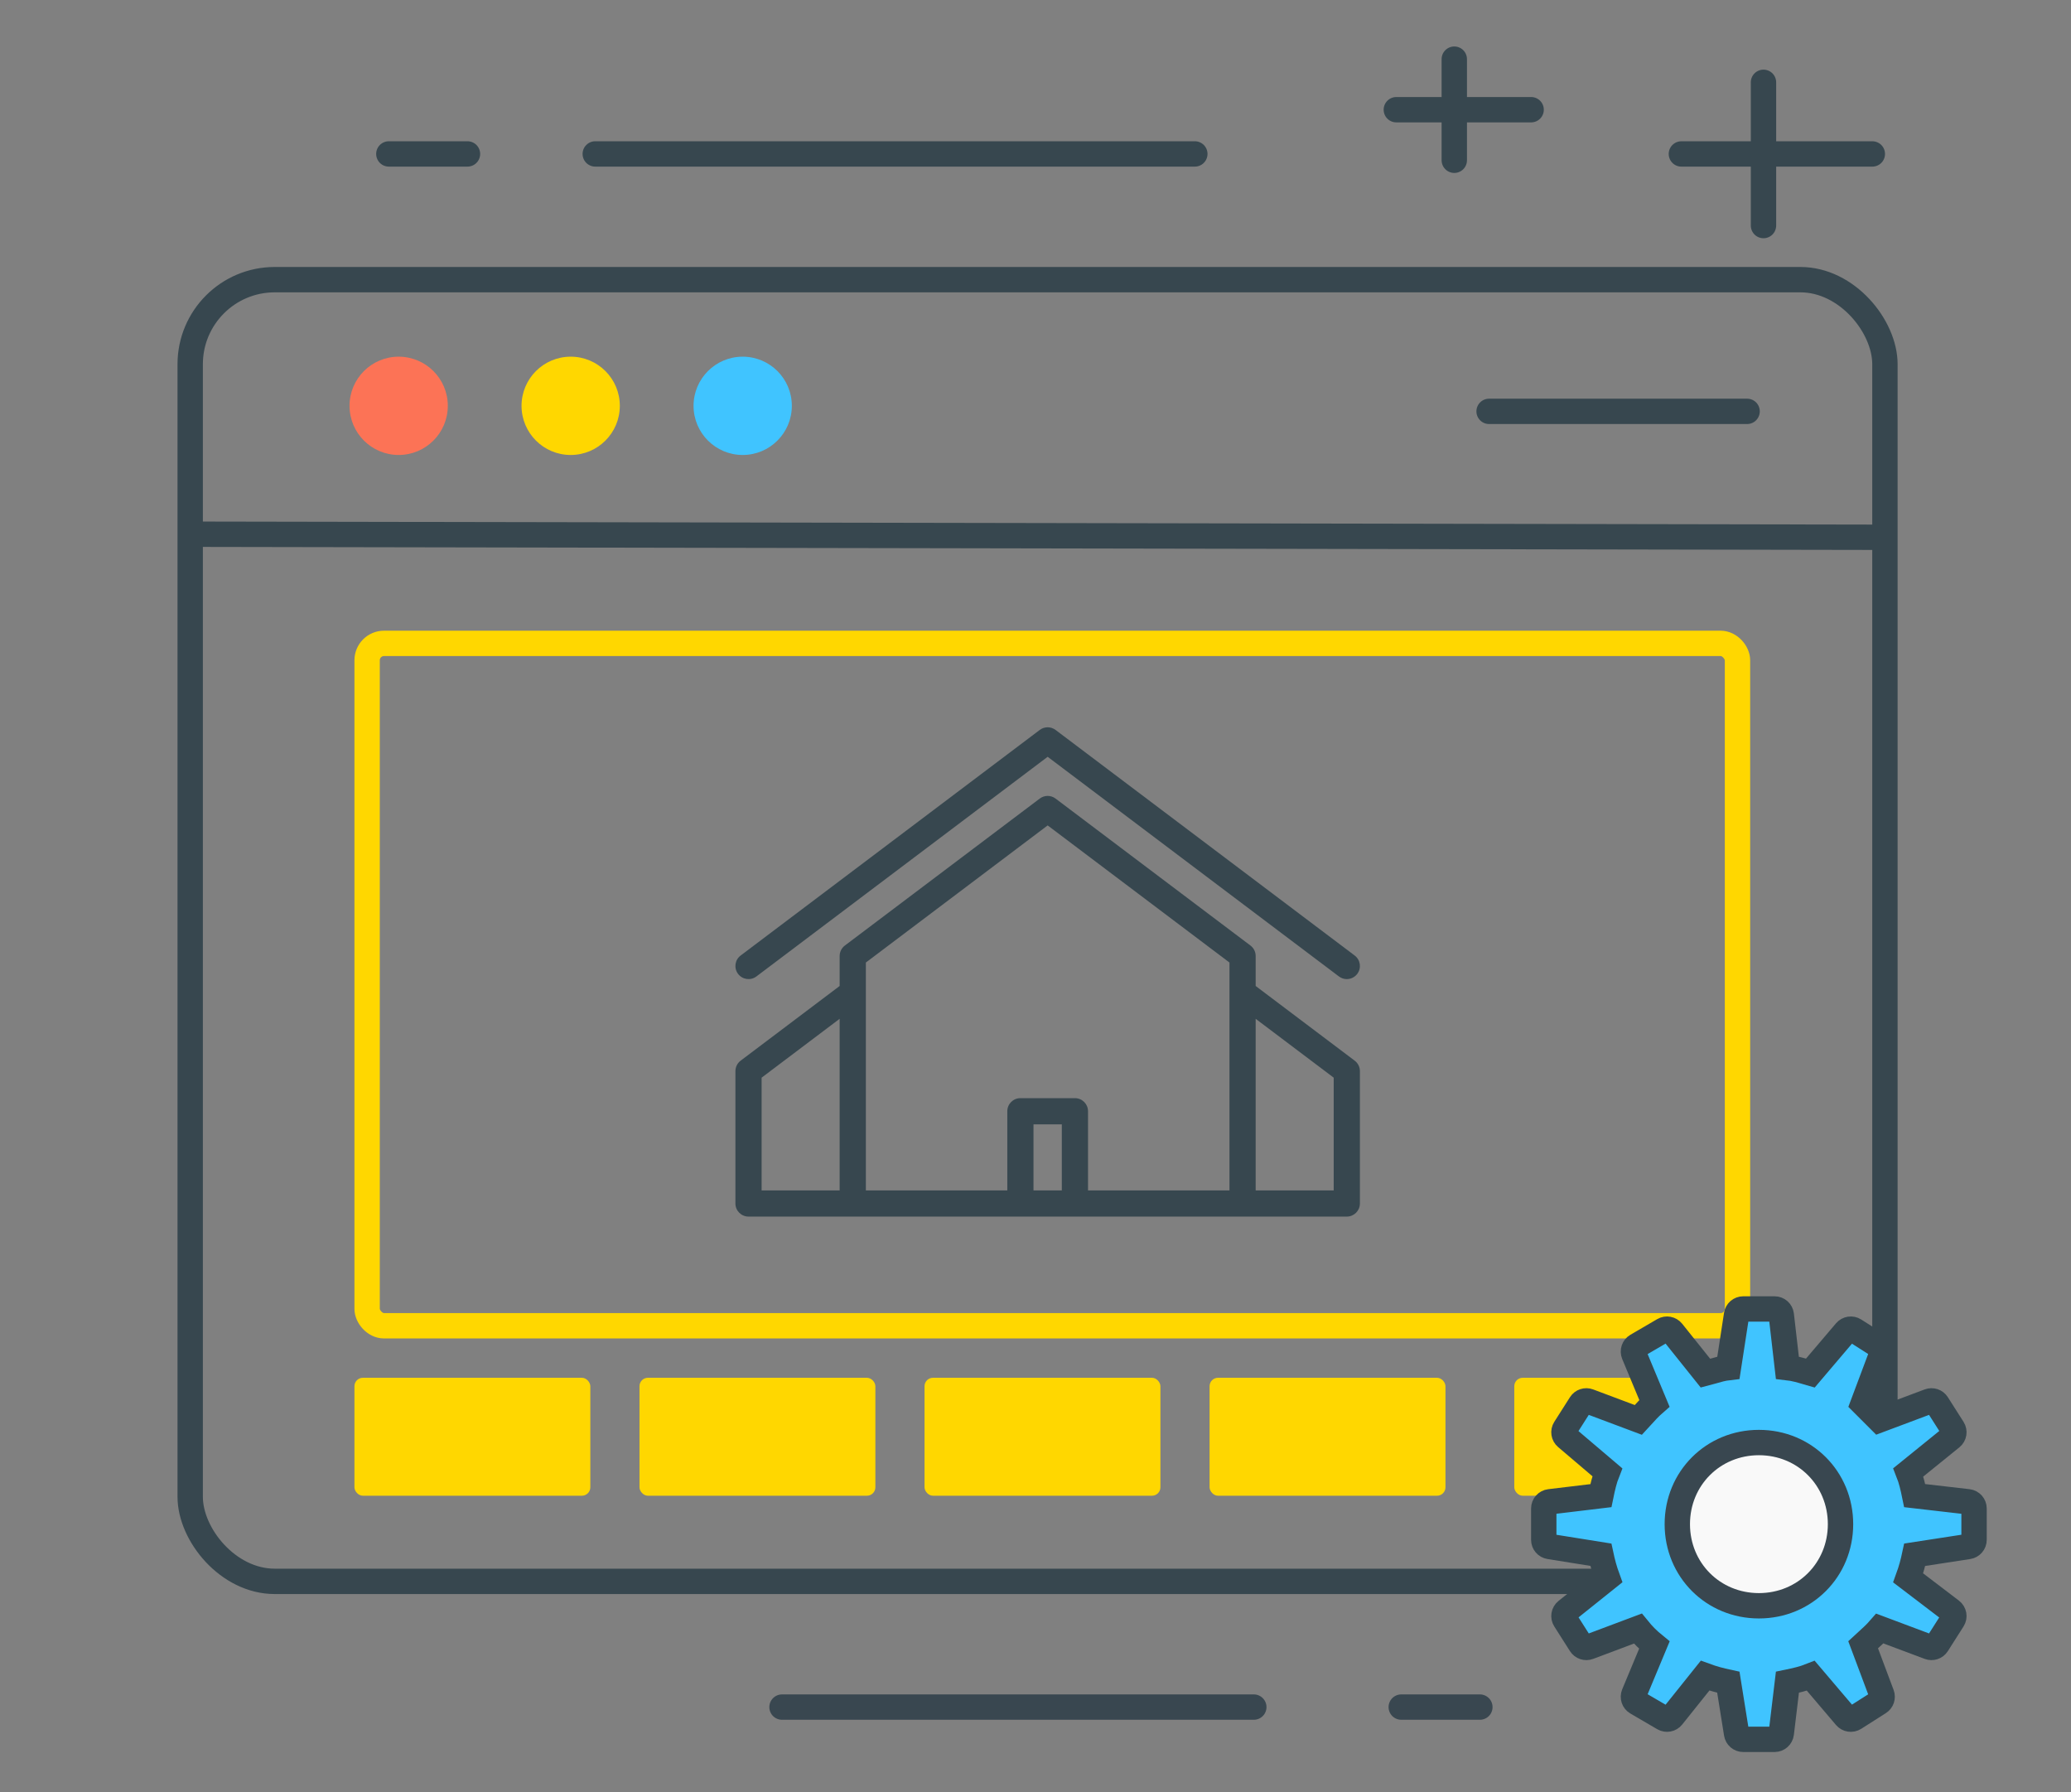 <?xml version="1.0" encoding="UTF-8"?> <svg xmlns="http://www.w3.org/2000/svg" xmlns:xlink="http://www.w3.org/1999/xlink" width="245px" height="212px" viewBox="0 0 245 212" version="1.1"><rect x="0" y="0" width="245" height="212" fill="#808080" stroke="none"/><title>D85A57B4-1314-4F98-96FA-BAD3E8E3B3E6</title><g id="Page-1" stroke="none" stroke-width="1" fill="none" fill-rule="evenodd"><g id="Real-estate-solutions" transform="translate(-865, -2246)"><g id="Marketplace-App" transform="translate(865, 2246)"><rect id="Rectangle" x="0" y="0" width="245" height="212"></rect><g id="Group-70" transform="translate(21, 6)"><g id="Group-68" transform="translate(0, 25.581)"><g id="Group-6" transform="translate(20.349, 10.61)"><circle id="Oval" fill="#FC7356" cx="5.814" cy="5.814" r="5.814"></circle><circle id="Oval" fill="#FFD700" cx="26.163" cy="5.814" r="5.814"></circle><circle id="Oval" fill="#40C4FF" cx="46.512" cy="5.814" r="5.814"></circle><line x1="134.811" y1="6.468" x2="165.334" y2="6.468" id="Line-3" stroke="#37474F" stroke-width="3" stroke-linecap="round"></line></g><rect id="Rectangle" stroke="#37474F" stroke-width="3" x="1.5" y="1.5" width="200.488" height="153.977" rx="10"></rect><line x1="2.544" y1="31.613" x2="201.38" y2="31.972" id="Line" stroke="#37474F" stroke-width="3" stroke-linecap="square"></line><rect id="Rectangle" stroke="#FFD700" stroke-width="3" x="22.43" y="44.523" width="162.116" height="80.721" rx="2"></rect><rect id="Rectangle" fill="#FFD700" x="20.93" y="131.395" width="27.907" height="13.953" rx="1"></rect><rect id="Rectangle" fill="#FFD700" x="54.651" y="131.395" width="27.907" height="13.953" rx="1"></rect><rect id="Rectangle" fill="#FFD700" x="88.372" y="131.395" width="27.907" height="13.953" rx="1"></rect><rect id="Rectangle" fill="#FFD700" x="122.093" y="131.395" width="27.907" height="13.953" rx="1"></rect><rect id="Rectangle" fill="#FFD700" x="158.14" y="131.395" width="27.907" height="13.953" rx="1"></rect><g id="Group-20" transform="translate(161.628, 123.256)" fill-rule="nonzero" stroke-width="3"><path d="M27.308,0 C27.711,0 28.052,0.303 28.098,0.704 L28.816,6.935 C29.651,7.028 30.444,7.262 31.162,7.475 C31.29,7.513 31.415,7.55 31.536,7.585 L35.716,2.667 C35.973,2.365 36.414,2.297 36.749,2.511 L39.665,4.367 C39.982,4.569 40.115,4.965 39.983,5.317 L37.776,11.201 L39.703,13.128 L45.587,10.922 C45.939,10.79 46.335,10.922 46.537,11.239 L48.393,14.156 C48.61,14.497 48.537,14.947 48.222,15.201 L43.128,19.325 C43.468,20.18 43.686,21.131 43.88,22.079 L50.199,22.808 C50.6,22.854 50.903,23.194 50.903,23.598 L50.903,27.31 C50.903,27.703 50.617,28.036 50.229,28.096 L43.882,29.073 C43.681,30.01 43.457,30.86 43.11,31.811 L48.204,35.692 C48.532,35.943 48.615,36.403 48.393,36.752 L46.537,39.669 C46.335,39.986 45.939,40.119 45.587,39.986 L39.76,37.801 C39.262,38.376 38.714,38.872 38.218,39.32 C38.067,39.456 37.92,39.589 37.781,39.718 L39.983,45.591 C40.115,45.943 39.982,46.339 39.665,46.541 L36.749,48.397 C36.414,48.611 35.973,48.544 35.716,48.241 L31.594,43.392 C30.735,43.735 29.778,43.955 28.824,44.15 L28.098,50.207 C28.049,50.607 27.71,50.908 27.308,50.908 L23.596,50.908 C23.205,50.908 22.872,50.624 22.811,50.238 L21.837,44.152 C20.894,43.95 20.04,43.725 19.082,43.374 L15.203,48.223 C14.956,48.531 14.521,48.612 14.181,48.413 L11,46.557 C10.655,46.357 10.513,45.932 10.666,45.564 L13.084,39.761 C12.347,39.162 11.73,38.544 11.132,37.805 L5.317,39.987 C4.965,40.119 4.568,39.986 4.366,39.669 L2.51,36.752 C2.292,36.41 2.368,35.958 2.685,35.704 L7.533,31.825 C7.183,30.867 6.957,30.013 6.755,29.069 L0.67,28.096 C0.284,28.034 0,27.701 0,27.31 L0,23.598 C0,23.195 0.301,22.856 0.701,22.808 L6.758,22.081 C6.953,21.127 7.173,20.17 7.515,19.311 L2.666,15.189 C2.364,14.932 2.297,14.491 2.51,14.156 L4.366,11.239 C4.568,10.922 4.965,10.79 5.317,10.922 L11.189,13.124 C11.318,12.984 11.45,12.838 11.587,12.687 C12.031,12.195 12.521,11.653 13.088,11.159 L10.666,5.344 C10.513,4.976 10.655,4.552 11,4.351 L14.181,2.495 C14.521,2.296 14.956,2.377 15.203,2.685 L19.133,7.598 C19.413,7.527 19.687,7.447 19.955,7.368 C20.555,7.193 21.169,7.012 21.847,6.934 L22.81,0.675 C22.87,0.287 23.203,0 23.596,0 L27.308,0 Z" id="Shape" stroke="#37474F" fill="#40C4FF"></path><path d="M25.452,15.799 C30.865,15.799 35.106,20.04 35.106,25.454 C35.106,30.868 30.865,35.109 25.452,35.109 C20.038,35.109 15.798,30.868 15.798,25.454 C15.798,20.04 20.038,15.799 25.452,15.799 Z" id="Shape" stroke="#394750" fill="#F9F9F9"></path></g></g><g id="Group-44" transform="translate(24.419, 0)" stroke-linecap="round" stroke-width="3"><g id="Group-21" transform="translate(153.488, 2.326)" stroke="#37474F"><line x1="-3.1351813e-16" y1="9.884" x2="22.591" y2="9.884" id="Line-5"></line><line x1="9.714" y1="1.412" x2="9.714" y2="18.355" id="Line-4"></line></g><g id="Group-59" transform="translate(119.767, 0)" stroke="#37474F"><line x1="-4.02311382e-13" y1="6.977" x2="15.947" y2="6.977" id="Line-5"></line><line x1="6.857" y1="0.997" x2="6.857" y2="12.957" id="Line-4"></line></g><line x1="95.93" y1="12.209" x2="25" y2="12.209" id="Line-10" stroke="#37474F"></line><line x1="9.884" y1="12.209" x2="0.581" y2="12.209" id="Line-10" stroke="#37474F"></line><line x1="129.651" y1="195.93" x2="120.349" y2="195.93" id="Line-10" stroke="#394750"></line><line x1="102.907" y1="195.93" x2="47.093" y2="195.93" id="Line-10" stroke="#394750"></line></g></g><g id="house" transform="translate(87, 86)" fill="#37474F" fill-rule="nonzero"><path d="M73.261,39.466 L61.546,30.632 L61.546,27.085 C61.546,26.598 61.318,26.14 60.93,25.847 L37.872,8.46 C37.319,8.043 36.558,8.043 36.006,8.46 L12.948,25.847 C12.56,26.14 12.331,26.598 12.331,27.085 L12.331,30.632 L0.617,39.466 C0.228,39.759 0,40.217 0,40.704 L0,56.36 C0,57.215 0.694,57.909 1.55,57.909 L13.881,57.909 L26.212,57.909 L47.666,57.909 L59.997,57.909 L72.328,57.909 C73.184,57.909 73.878,57.215 73.878,56.36 L73.878,40.704 C73.878,40.217 73.649,39.759 73.261,39.466 L73.261,39.466 Z M38.614,54.81 L35.263,54.81 L35.263,46.998 L38.614,46.998 L38.614,54.81 Z M41.714,54.81 L41.714,45.449 C41.714,44.593 41.02,43.899 40.164,43.899 L33.713,43.899 C32.858,43.899 32.164,44.593 32.164,45.449 L32.164,54.81 L24.662,54.81 L15.431,54.81 L15.431,27.857 L36.939,11.637 L58.447,27.857 L58.447,54.81 L49.215,54.81 L41.714,54.81 Z M3.099,41.476 L12.331,34.514 L12.331,54.81 L3.099,54.81 L3.099,41.476 Z M70.778,54.81 L61.546,54.81 L61.546,34.514 L70.778,41.476 L70.778,54.81 Z" id="Shape"></path><path d="M2.483,29.503 L36.939,3.52 L71.395,29.503 C71.674,29.714 72.002,29.816 72.327,29.816 C72.796,29.816 73.261,29.603 73.565,29.199 C74.081,28.516 73.944,27.544 73.261,27.029 L37.872,0.342 C37.319,-0.074 36.558,-0.074 36.006,0.342 L0.617,27.029 C-0.067,27.544 -0.203,28.516 0.313,29.199 C0.828,29.882 1.8,30.019 2.483,29.503 Z" id="Path"></path></g></g></g></g></svg> 